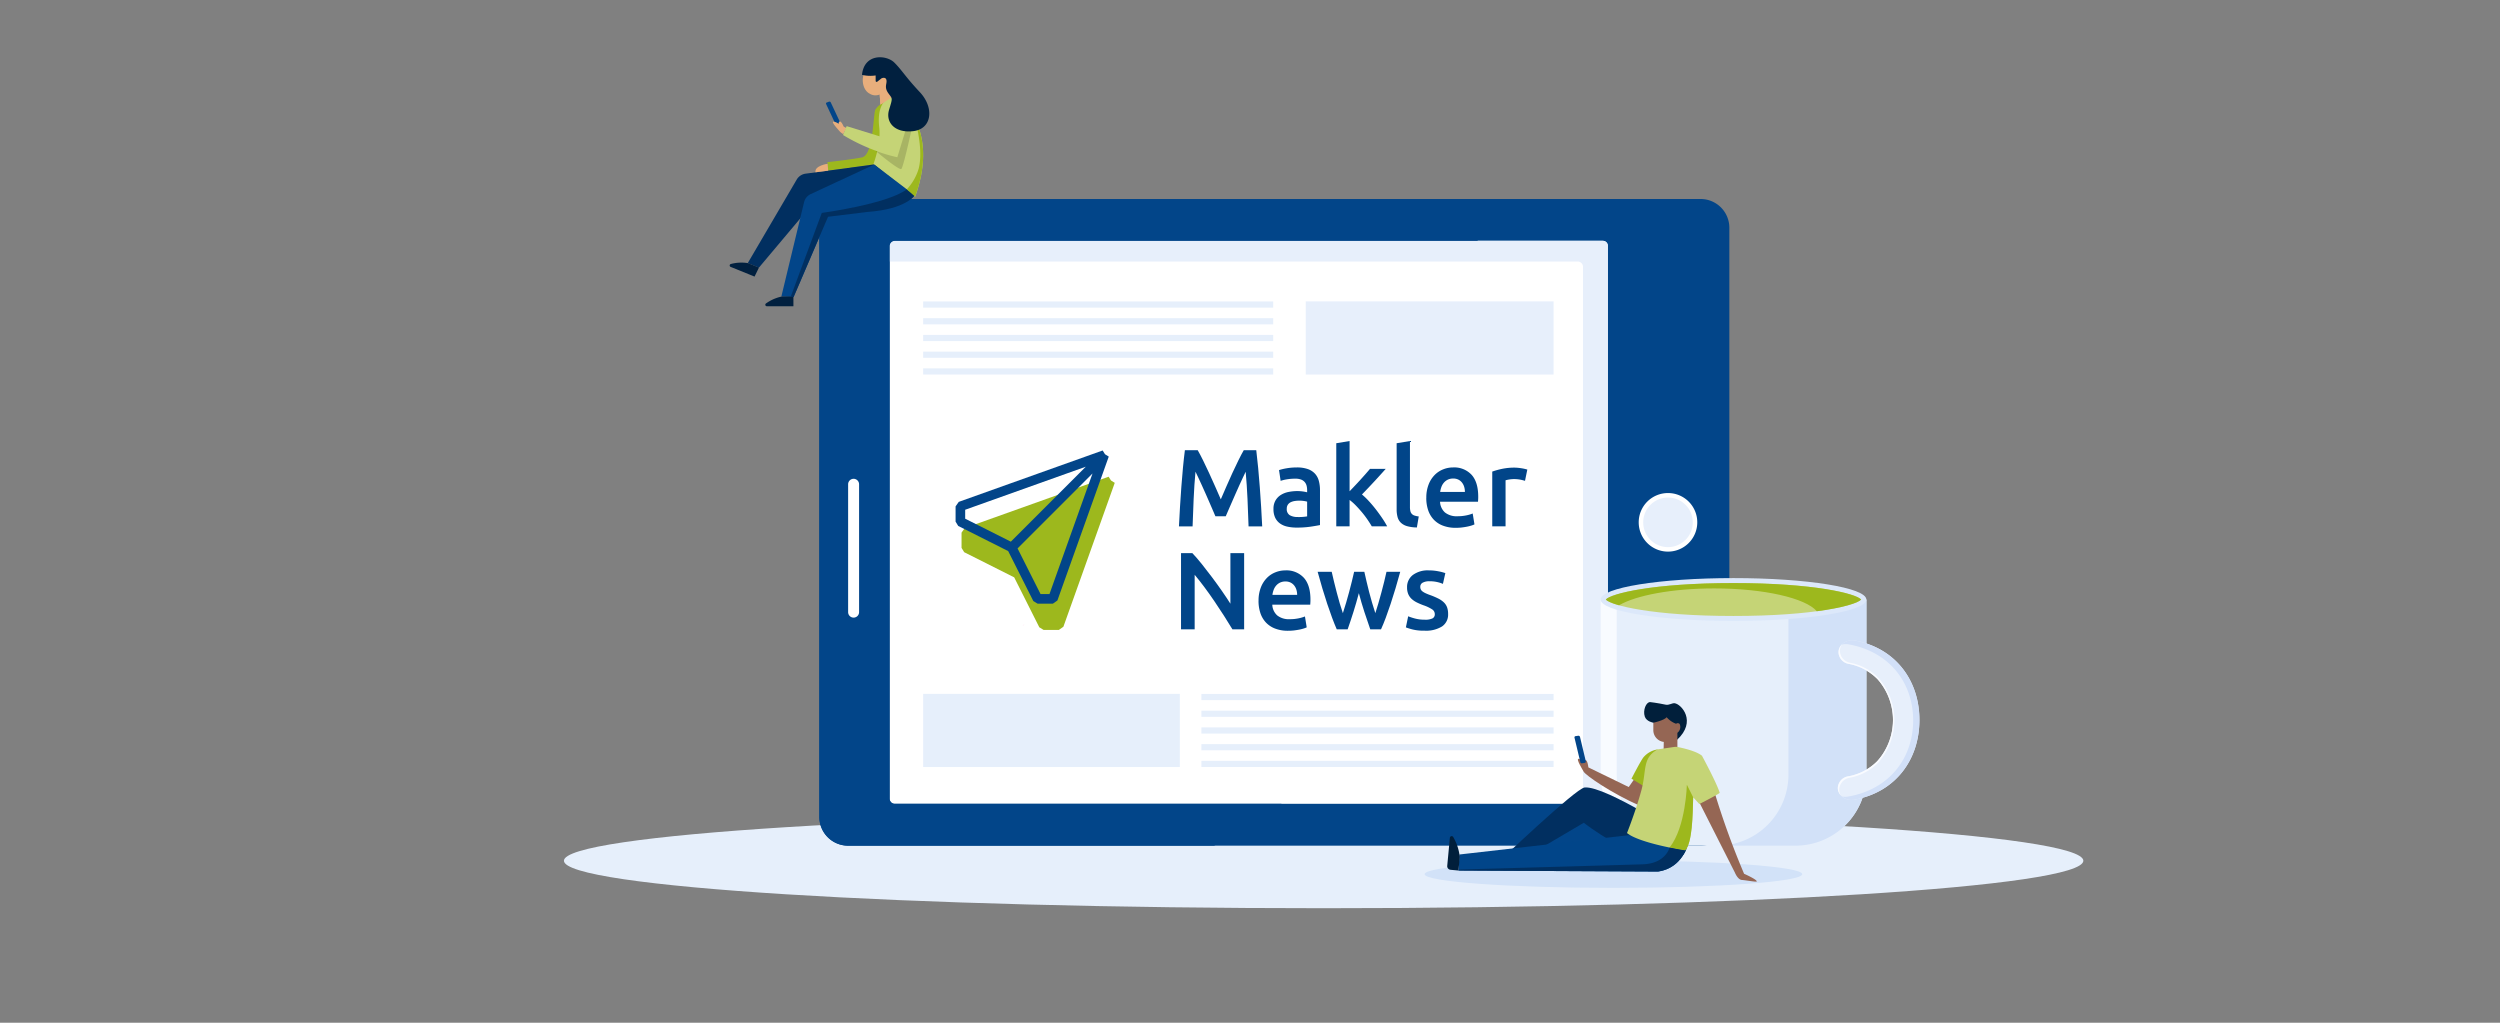 <svg xmlns="http://www.w3.org/2000/svg" xmlns:xlink="http://www.w3.org/1999/xlink" width="770" height="315" viewBox="0 0 770 315">
  <rect x="0" y="0" width="770" height="315" fill="#808080" stroke="none"/>
  <defs>
    <clipPath id="clip-path">
      <rect id="Rechteck_4137" data-name="Rechteck 4137" width="474.068" height="367.23" fill="#9db81d"/>
    </clipPath>
    <clipPath id="clip-path-2">
      <rect id="Rechteck_4095" data-name="Rechteck 4095" width="311.021" height="314.109" fill="none"/>
    </clipPath>
    <clipPath id="clip-path-3">
      <path id="Pfad_5092" data-name="Pfad 5092" d="M132.3,251.673a4.789,4.789,0,0,1,.61-.475,2.249,2.249,0,0,0-.61.475" transform="translate(-132.296 -251.198)" fill="none"/>
    </clipPath>
    <linearGradient id="linear-gradient" x1="-191.231" y1="120.021" x2="-189.785" y2="120.021" gradientUnits="objectBoundingBox">
      <stop offset="0" stop-color="#ff3688"/>
      <stop offset="1" stop-color="#ff85bc"/>
    </linearGradient>
    <clipPath id="clip-Bühne_Blogartikel_desktop">
      <rect width="770" height="315"/>
    </clipPath>
  </defs>
  <g id="Bühne_Blogartikel_desktop" clip-path="url(#clip-Bühne_Blogartikel_desktop)">
    <g id="Gruppe_4304" data-name="Gruppe 4304">
      <g id="Gruppe_4300" data-name="Gruppe 4300" transform="translate(203.391 58.105)">
        <g id="Gruppe_4047" data-name="Gruppe 4047" transform="translate(-35.787 -145.596)" clip-path="url(#clip-path)">
          <g id="Gruppe_4043" data-name="Gruppe 4043" transform="translate(6.086 33.081)">
            <g id="Gruppe_4297" data-name="Gruppe 4297">
              <path id="Pfad_5060" data-name="Pfad 5060" d="M473.447,318.076c0-8.079-104.762-14.629-233.991-14.629S5.464,310,5.464,318.076,110.226,332.7,239.455,332.7s233.991-6.55,233.991-14.629" transform="translate(-5.464 1.443)" fill="#e6effb"/>
              <path id="Pfad_5062" data-name="Pfad 5062" d="M359.786,320.727c0-2.331-26.038-4.221-58.157-4.221s-58.158,1.89-58.158,4.221,26.038,4.221,58.158,4.221,58.157-1.89,58.157-4.221" transform="translate(21.616 2.929)" fill="#d2e2f8"/>
              <path id="Pfad_5063" data-name="Pfad 5063" d="M124.994,31.824l-.155.131s.1-.059.288-.16l-.134.029" transform="translate(8.118 -29.464)" fill="#d4ecff"/>
              <path id="Pfad_5074" data-name="Pfad 5074" d="M347.511,133.581H84.958a8.868,8.868,0,0,0-8.868,8.868V323.89a8.868,8.868,0,0,0,8.868,8.868H347.511a8.868,8.868,0,0,0,8.868-8.868V142.449a8.868,8.868,0,0,0-8.868-8.868" transform="translate(2.572 -17.883)" fill="#024589"/>
              <path id="Rechteck_4099" data-name="Rechteck 4099" d="M1.482,0h218.25a1.483,1.483,0,0,1,1.483,1.483V171.92a1.483,1.483,0,0,1-1.483,1.483H1.483A1.483,1.483,0,0,1,0,171.92V1.482A1.482,1.482,0,0,1,1.482,0Z" transform="translate(100.312 128.585)" fill="#fff"/>
              <path id="Pfad_5075" data-name="Pfad 5075" d="M315.092,145.152H97.18a1.653,1.653,0,0,0-1.652,1.651v4.722H307.444a1.653,1.653,0,0,1,1.652,1.652V318.555h6a1.653,1.653,0,0,0,1.652-1.652V146.8a1.653,1.653,0,0,0-1.652-1.651" transform="translate(4.783 -16.567)" fill="#e7effb"/>
              <path id="Pfad_5076" data-name="Pfad 5076" d="M320.72,223.918a9.02,9.02,0,1,0-9.021,9.02,9.021,9.021,0,0,0,9.021-9.02" transform="translate(28.352 -8.631)" fill="#fff"/>
              <path id="Pfad_5268" data-name="Pfad 5268" d="M317.945,222.53a7.633,7.633,0,1,0-7.633,7.633,7.633,7.633,0,0,0,7.633-7.633" transform="translate(29.739 -7.241)" fill="#e7effb"/>
              <path id="Pfad_5077" data-name="Pfad 5077" d="M99.395,319.869H218.448a161.045,161.045,0,0,1-20.761,12.891H84.96a8.87,8.87,0,0,1-8.869-8.87V142.445a8.869,8.869,0,0,1,8.869-8.862H274.747q2.341,6.324,4.143,12.883H99.395a1.653,1.653,0,0,0-1.657,1.656v170.1a1.652,1.652,0,0,0,1.657,1.648" transform="translate(2.572 -17.883)" fill="#024589"/>
              <path id="Pfad_5078" data-name="Pfad 5078" d="M85.741,207.2h0a1.693,1.693,0,0,0-1.687,1.687v39.379a1.687,1.687,0,0,0,3.375,0V208.885a1.693,1.693,0,0,0-1.687-1.687" transform="translate(3.478 -5.319)" fill="#fff"/>
            </g>
          </g>
          <g id="Gruppe_4045" data-name="Gruppe 4045" transform="translate(147.348 279.778)">
            <g id="Gruppe_4044" data-name="Gruppe 4044" clip-path="url(#clip-path-3)">
              <rect id="Rechteck_4136" data-name="Rechteck 4136" width="0.77" height="0.73" transform="matrix(0.84, -0.543, 0.543, 0.84, -0.216, 0.14)" fill="url(#linear-gradient)"/>
            </g>
          </g>
          <g id="Gruppe_4046" data-name="Gruppe 4046" transform="translate(278.135 265.545)">
            <path id="Pfad_5103" data-name="Pfad 5103" d="M374.019,244.368H292.143v53.919a21.866,21.866,0,0,0,21.867,21.867h38.143a21.866,21.866,0,0,0,21.867-21.867Z" transform="translate(-244.896 -237.742)" fill="#e6effb"/>
            <path id="Pfad_5104" data-name="Pfad 5104" d="M297.106,298.287V244.368h-4.962v53.919a21.867,21.867,0,0,0,21.867,21.867h4.962a21.867,21.867,0,0,1-21.867-21.867" transform="translate(-244.896 -237.742)" fill="#f8fbff"/>
            <path id="Pfad_5105" data-name="Pfad 5105" d="M346.322,244.368v53.919a21.866,21.866,0,0,1-21.867,21.867h24.021a21.867,21.867,0,0,0,21.868-21.867V244.368Z" transform="translate(-241.22 -237.742)" fill="#d2e1f8"/>
            <path id="Pfad_5106" data-name="Pfad 5106" d="M373.989,245.017c0-3.643-18.322-6.6-40.922-6.6s-40.924,2.955-40.924,6.6,18.322,6.6,40.924,6.6,40.922-2.954,40.922-6.6" transform="translate(-244.896 -238.419)" fill="#dce8fa"/>
            <path id="Pfad_5107" data-name="Pfad 5107" d="M332.9,249.928c-24.9,0-37.781-3.268-39.318-5.068,1.537-1.8,14.417-5.068,39.318-5.068s37.782,3.269,39.319,5.068c-1.537,1.8-14.417,5.068-39.319,5.068" transform="translate(-244.732 -238.263)" fill="#c5d476"/>
            <path id="Pfad_5108" data-name="Pfad 5108" d="M326.962,241.439c15.341,0,28.191,3,31.606,7.032,8.27-1.1,12.783-2.591,13.653-3.61-1.537-1.8-14.417-5.069-39.318-5.069s-37.781,3.269-39.319,5.069c.437.51,1.789,1.139,4.07,1.779,5.243-3.077,16.4-5.2,29.309-5.2" transform="translate(-244.732 -238.263)" fill="#9db81d"/>
            <path id="Pfad_5109" data-name="Pfad 5109" d="M357.947,259.291h0a3.787,3.787,0,0,0,3.185,3.6,16.728,16.728,0,0,1,8.861,4.73,18.993,18.993,0,0,1-.125,25.248,16.744,16.744,0,0,1-8.909,4.643,3.785,3.785,0,0,0-3.219,3.564c-.012,2.35,2.459,4.111,5.09,3.635,12.7-2.291,19.99-12.327,20.049-24.4s-7.128-22.183-19.805-24.6c-2.626-.5-5.116,1.235-5.127,3.585" transform="translate(-237.432 -236.462)" fill="#e7effb"/>
            <path id="Pfad_5110" data-name="Pfad 5110" d="M358.165,301.485h0a3.844,3.844,0,0,1,3.22-3.647,16.622,16.622,0,0,0,8.909-4.751,19.766,19.766,0,0,0,.128-25.831,16.618,16.618,0,0,0-8.861-4.839,3.844,3.844,0,0,1-3.183-3.679,3.448,3.448,0,0,1,.721-2.056,3.411,3.411,0,0,0-1.152,2.488,3.786,3.786,0,0,0,3.184,3.6,16.734,16.734,0,0,1,8.861,4.731,18.993,18.993,0,0,1-.125,25.248,16.742,16.742,0,0,1-8.909,4.643,3.787,3.787,0,0,0-3.22,3.563h0a3.392,3.392,0,0,0,.944,2.337,3.427,3.427,0,0,1-.519-1.8" transform="translate(-237.433 -236.341)" fill="#f9fbff"/>
            <path id="Pfad_5111" data-name="Pfad 5111" d="M362.956,255.706a4.571,4.571,0,0,0-4.178,1.272,4.982,4.982,0,0,1,2.238-.1c12.678,2.316,19.869,11.984,19.812,23.534s-7.345,21.147-20.045,23.337a5.051,5.051,0,0,1-1.909-.037,4.629,4.629,0,0,0,3.838,1c12.7-2.291,19.989-12.327,20.049-24.4s-7.128-22.183-19.805-24.6" transform="translate(-237.315 -236.462)" fill="#d2e0f8"/>
            <path id="Pfad_5112" data-name="Pfad 5112" d="M304.223,293.219l-2.7,3.869-12.425-6.048h0s-.235-2.183-.847-2.248c-.313-.032-.478.346-.567.726-.612-.6-1.27-1.14-1.639-1.138-.824,0,1.249,3.329,1.575,3.944.615,1.164,8.549,6.668,17.427,10.576l3.537-6.643Z" transform="translate(-245.612 -232.734)" fill="#956654"/>
            <path id="Pfad_5113" data-name="Pfad 5113" d="M288.416,289.9l-1.79-7.5a.513.513,0,0,0-.539-.387l-.823.12a.385.385,0,0,0-.34.481l1.79,7.5a.441.441,0,0,0,.487.392l.823-.119a.442.442,0,0,0,.392-.487" transform="translate(-245.719 -233.46)" fill="#024589"/>
            <path id="Pfad_5114" data-name="Pfad 5114" d="M290.487,296.32c-2.706.236-27.008,23.42-27.008,23.42l5.568-.078,21.182-12.475s14.415,11.512,26.693,11.71c5.332.086,5.51-6.458,5.51-6.458s-25.345-16.7-31.944-16.12" transform="translate(-248.157 -231.833)" fill="#012f60"/>
            <path id="Pfad_5115" data-name="Pfad 5115" d="M323.554,311.9s-1.422,7.715-9.248,8.826l-61.444-.305.258-4.947,53.212-6.07Z" transform="translate(-249.365 -230.343)" fill="#014589"/>
            <path id="Pfad_5116" data-name="Pfad 5116" d="M308.717,285.8a7.116,7.116,0,0,0-4.38,2.461c-.884,1.168-3.66,6.558-3.66,6.558l6.1,3.68Z" transform="translate(-243.925 -233.028)" fill="#9db81d"/>
            <path id="Pfad_5117" data-name="Pfad 5117" d="M307.04,279.062s-2.114-.316-2.649-1.871c-.67-1.95.4-4.52,1.641-4.484,0,0,2.114.232,4.8.8,1.016.215,1.929-.534,2.721-.45,2.032.214,7,5.589.705,11.324l-4.647-3.311Z" transform="translate(-243.526 -234.518)" fill="#011f3b"/>
            <path id="Pfad_5118" data-name="Pfad 5118" d="M314.842,278.986a.812.812,0,0,0-1.081-.1l-.022.024a6.987,6.987,0,0,1-2.917-2.024c-.758,1-4.1,1.7-4.1,1.7v2.231a3.642,3.642,0,0,0,3.25,3.686l-.036,2.883,4.2-1.3V281.7a2.26,2.26,0,0,0,.7-2.715" transform="translate(-243.237 -234.043)" fill="#956654"/>
            <path id="Pfad_5119" data-name="Pfad 5119" d="M310.809,284.438a21.979,21.979,0,0,0,1.755-2.253c-.587.867-2.727,1.671-2.919,1.742l-.034,2.853,1.093-.338a5.218,5.218,0,0,1,.106-2" transform="translate(-242.909 -233.439)" fill="#956654"/>
            <path id="Pfad_5120" data-name="Pfad 5120" d="M333.218,322.7a249.413,249.413,0,0,1-8.955-24.626,29.206,29.206,0,0,1-4.732,2.832l10.861,21.435s.861,2.181,2.152,2.268,4.553.716,4.579.444c.057-.6-3.9-2.353-3.9-2.353" transform="translate(-241.78 -231.632)" fill="#956654"/>
            <path id="Pfad_5121" data-name="Pfad 5121" d="M322.54,287.83c-1.759-1.455-5.972-2.391-7.467-2.688a3.111,3.111,0,0,0-1.055-.026l-5.185.753c-4.791,2.8-3.268,6.391-4.974,12.662s-4.415,13.1-4.415,13.1c3.964,3.211,17.905,5.359,17.905,5.359,2.229-2.329,2.326-10.958,2.475-16.366l1.9,2.075s6.341-3.234,6.272-3.463c-.9-3.011-5.454-11.4-5.454-11.4" transform="translate(-244.065 -233.11)" fill="#c5d476"/>
            <path id="Pfad_5122" data-name="Pfad 5122" d="M253.2,320.371l-2.46-.23a1.119,1.119,0,0,1-1.009-1.219l.811-8.634a.56.56,0,0,1,1.05-.218,15.517,15.517,0,0,1,2,6.076Z" transform="translate(-249.723 -230.3)" fill="#011f3b"/>
            <path id="Pfad_5123" data-name="Pfad 5123" d="M311.211,314.91c2.749.57,4.8.887,4.8.887,2.229-2.329,2.326-10.959,2.475-16.366l-1.944-3.869s-.29,13.051-5.33,19.349" transform="translate(-242.727 -231.918)" fill="#9db81d"/>
            <path id="Pfad_5124" data-name="Pfad 5124" d="M322.92,313.484a10.781,10.781,0,0,1-8.616,6.841l-61.442-.312.021-.3c10.453-.29,50.511-1.422,56.7-1.619,7.11-.228,8.273-5.159,8.273-5.159h.01c2.741.571,4.786.882,4.786.882a2.936,2.936,0,0,0,.27-.332" transform="translate(-249.365 -229.941)" fill="#012f60"/>
          </g>
        </g>
        <path id="Pfad_5125" data-name="Pfad 5125" d="M130.9,77.939a5.973,5.973,0,0,0-2.532,2.18c-.717,1.371-.542,14.028-4.154,14.731S113.6,96.307,113.6,96.307l.232,2.631,18.823-2.544Z" transform="translate(-62.139 -104.467)" fill="#9db81d"/>
        <path id="Pfad_5126" data-name="Pfad 5126" d="M130.734,95.02l10.81,10.185s-5.058,5.257-16.8,2.537l-12.36-1.575L95,126.847l-3.438-1.394L106.654,99.7a3.734,3.734,0,0,1,2.777-1.8Z" transform="translate(-64.645 -102.521)" fill="#012f60"/>
        <path id="Pfad_5127" data-name="Pfad 5127" d="M133.147,76.054c1.842,1.293,13.463,10.451,6.019,31.1L126.324,97.1s2.372-6.2,1.787-11.234c-1.011-8.7,3.763-9.568,4.535-9.873a.527.527,0,0,1,.5.061" transform="translate(-60.69 -104.69)" fill="#c5d476"/>
        <path id="Pfad_5128" data-name="Pfad 5128" d="M129.465,95.09l12.433,9.476s-2.464,4.241-14.486,5.122l-12.172,1.486L104.625,135.9l-3.769-.173,6.995-29.032a3.737,3.737,0,0,1,2.12-2.541Z" transform="translate(-63.588 -102.515)" fill="#024589"/>
        <path id="Pfad_5129" data-name="Pfad 5129" d="M117.57,84.123l-2.9-6.183a.453.453,0,0,0-.537-.238l-.692.253a.34.34,0,0,0-.208.478l2.9,6.183a.392.392,0,0,0,.492.253l.692-.253a.392.392,0,0,0,.253-.492" transform="translate(-62.184 -104.495)" fill="#024589"/>
        <path id="Pfad_5130" data-name="Pfad 5130" d="M114.035,94.876s-4.114.572-3.74,2.627l3.912-.493Z" transform="translate(-62.517 -102.541)" fill="#e8ae7c"/>
        <path id="Pfad_5131" data-name="Pfad 5131" d="M118.419,84.749s-.646-1.626-1.19-1.572c-.276.028-.352.386-.361.732a3.264,3.264,0,0,0-1.625-.692c-.714.153,1.682,2.661,2.074,3.135a5.1,5.1,0,0,0,.967.718l.981-1.87Z" transform="translate(-61.966 -103.87)" fill="#e8ae7c"/>
        <path id="Pfad_5132" data-name="Pfad 5132" d="M136.006,78.364a3.517,3.517,0,0,0-4.5,2.627l-1.591,7.554L119.02,85.182l-1.113,2.732A58.472,58.472,0,0,0,134.63,94.76L138.3,82.772a3.517,3.517,0,0,0-2.292-4.408" transform="translate(-61.647 -104.437)" fill="#c5d476"/>
        <path id="Pfad_5133" data-name="Pfad 5133" d="M138.965,81.463S135.572,97.495,134.846,98s-8.006-5.635-8.006-5.635a47.447,47.447,0,0,0,6.776,2.027L137.028,83.2Z" transform="translate(-60.632 -104.065)" fill="rgba(0,0,0,0.15)"/>
        <path id="Pfad_5134" data-name="Pfad 5134" d="M105.074,131.581v3H96.888a.47.47,0,0,1-.26-.862,12.969,12.969,0,0,1,4.9-2.141Z" transform="translate(-64.093 -98.363)" fill="#01203f"/>
        <path id="Pfad_5135" data-name="Pfad 5135" d="M95.585,123.735l-1.364,2.779-7.352-2.98a.469.469,0,0,1,.072-.9,12.572,12.572,0,0,1,5.264-.262Z" transform="translate(-65.213 -99.432)" fill="#01203f"/>
        <path id="Pfad_5136" data-name="Pfad 5136" d="M113.013,109.21l-9.591,25.866.91.042,10.614-24.725,12.172-1.487c12.022-.881,14.486-5.122,14.486-5.122l-2.41-1.837c-6.077,4.574-26.182,7.262-26.182,7.262" transform="translate(-63.296 -101.735)" fill="#012f60"/>
        <path id="Pfad_5137" data-name="Pfad 5137" d="M138.145,82.633c1.236,5.089,2.148,10.7,1.084,15.054a15.922,15.922,0,0,1-3.688,6.459l2.576,2.247c3.965-11,2.522-18.733.028-23.759" transform="translate(-59.642 -103.932)" fill="#9db81d"/>
        <path id="Pfad_5138" data-name="Pfad 5138" d="M123.932,69.783a4.532,4.532,0,0,1,6.1-1.662,4.387,4.387,0,0,1,1.942,5.891,4.922,4.922,0,0,1-.373.6l.92,2.776L128.8,79.76l-.224-3.121a3.307,3.307,0,0,1-3.064-.239c-2.172-1.118-2.68-4.482-1.58-6.617" transform="translate(-61.026 -105.645)" fill="#e8ae7c"/>
        <path id="Pfad_5139" data-name="Pfad 5139" d="M129.2,71.894s1.281-.567,1.488.586-.769,2.1.539,3.965,1.453,1.246.272,5.14,1.8,7.3,7.516,6.585,6.444-7.224,1.955-12-5.5-6.777-7.873-9.127-9.252-2.941-9.946,3.8a10.96,10.96,0,0,0,4.2.179l.011,1.7a.3.3,0,0,0,.479.232Z" transform="translate(-61.051 -105.891)" fill="#01203f"/>
        <path id="Pfad_5140" data-name="Pfad 5140" d="M128.915,76.512c-.014-.429.942-2.257.717-1.976a19.215,19.215,0,0,1-1.587,1.315l.224,3.12.973-.62c-.169-.849-.322-1.652-.327-1.839" transform="translate(-60.494 -104.855)" fill="#e8ae7c"/>
        <rect id="Rechteck_4138" data-name="Rechteck 4138" width="474.068" height="367.23" transform="translate(-75.063 -113.335)" fill="none"/>
        <g id="Gruppe_4298" data-name="Gruppe 4298" transform="translate(80.939 34.72)">
          <rect id="Rechteck_4202" data-name="Rechteck 4202" width="79.059" height="22.532" transform="translate(0 120.887)" fill="#e6effb"/>
          <rect id="Rechteck_4203" data-name="Rechteck 4203" width="76.332" height="22.532" transform="translate(117.84 0)" fill="#e7effb"/>
          <g id="Gruppe_4285" data-name="Gruppe 4285" transform="translate(85.699 120.909)">
            <rect id="Rechteck_4128" data-name="Rechteck 4128" width="108.474" height="1.905" transform="translate(0)" fill="#e6effb"/>
            <rect id="Rechteck_4129" data-name="Rechteck 4129" width="108.474" height="1.905" transform="translate(0 5.152)" fill="#e6effb"/>
            <rect id="Rechteck_4130" data-name="Rechteck 4130" width="108.474" height="1.905" transform="translate(0 10.303)" fill="#e6effb"/>
            <rect id="Rechteck_4131" data-name="Rechteck 4131" width="108.474" height="1.905" transform="translate(0 15.453)" fill="#e6effb"/>
            <rect id="Rechteck_4132" data-name="Rechteck 4132" width="108.474" height="1.905" transform="translate(0 20.604)" fill="#e6effb"/>
          </g>
          <g id="Gruppe_4286" data-name="Gruppe 4286" transform="translate(0 0.022)">
            <rect id="Rechteck_4128-2" data-name="Rechteck 4128" width="107.82" height="1.905" fill="#e6effb"/>
            <rect id="Rechteck_4129-2" data-name="Rechteck 4129" width="107.82" height="1.905" transform="translate(0 5.152)" fill="#e6effb"/>
            <rect id="Rechteck_4130-2" data-name="Rechteck 4130" width="107.82" height="1.905" transform="translate(0 10.303)" fill="#e6effb"/>
            <rect id="Rechteck_4131-2" data-name="Rechteck 4131" width="107.82" height="1.905" transform="translate(0 15.453)" fill="#e6effb"/>
            <rect id="Rechteck_4132-2" data-name="Rechteck 4132" width="107.82" height="1.905" transform="translate(0 20.604)" fill="#e6effb"/>
          </g>
        </g>
        <g id="Gruppe_4" transform="translate(78.706 47.743)">
          <g id="Gruppe_9" transform="translate(12.22 32.898)">
            <path id="email1" d="M31.306,78.171l7.745,15.394,1.323.812h4.7l1.393-.978L62.287,49.075l-1.157-.729L60.4,47.19,16.078,63.019,15.1,64.412v4.7l.812,1.323L31.3,78.177ZM44.029,91.424Z" transform="translate(-13.26 -39.106)" fill="#9db81d"/>
            <path id="email1-2" d="M28.42,65.521l7.745,15.394,1.323.812h4.7l1.393-.978L59.4,36.425,58.244,35.7l-.729-1.157L13.2,50.369l-.978,1.393v4.7l.812,1.323L28.42,65.527ZM41.143,78.774H38.395L31.314,64.709,51.24,44.784,54.4,41.621,41.136,78.774ZM15.172,52.8,52.326,39.537,49.163,42.7,29.238,62.626,15.179,55.552V52.8Z" transform="translate(-12.22 -34.54)" fill="#024589"/>
          </g>
          <g id="Makler_News" transform="translate(81.019 29.99)" style="isolation: isolate">
            <g id="Gruppe_4302" data-name="Gruppe 4302" style="isolation: isolate">
              <path id="Pfad_5270" data-name="Pfad 5270" d="M125.657,34.4c.5.856,1.048,1.911,1.661,3.15s1.227,2.543,1.86,3.911,1.259,2.754,1.879,4.167,1.189,2.716,1.713,3.911c.518-1.2,1.086-2.5,1.693-3.911s1.227-2.8,1.86-4.167,1.253-2.671,1.86-3.911,1.163-2.288,1.661-3.15h3.847c.2,1.713.4,3.54.588,5.47s.351,3.9.5,5.924.288,4.051.415,6.1.236,4.032.326,5.975h-4.2c-.089-2.729-.2-5.54-.326-8.429s-.32-5.687-.569-8.4q-.374.776-.882,1.86c-.339.722-.7,1.508-1.086,2.352s-.773,1.719-1.169,2.626-.78,1.777-1.15,2.626-.716,1.636-1.035,2.371-.588,1.361-.812,1.879h-3.182c-.224-.518-.5-1.15-.812-1.9s-.658-1.54-1.035-2.39-.754-1.719-1.15-2.626-.786-1.77-1.169-2.607-.748-1.617-1.086-2.352-.633-1.348-.882-1.847q-.383,4.064-.569,8.4t-.326,8.429h-4.2q.134-2.914.326-6.026c.128-2.077.262-4.135.415-6.179s.313-4.026.5-5.943.377-3.694.588-5.317h3.943Z" transform="translate(-119.88 -31.578)" fill="#014589"/>
              <path id="Pfad_5271" data-name="Pfad 5271" d="M172.591,42.72a10.022,10.022,0,0,1,3.419.5,5.436,5.436,0,0,1,2.217,1.425,5.268,5.268,0,0,1,1.182,2.217,10.871,10.871,0,0,1,.358,2.863V60.466c-.633.134-1.585.3-2.863.492a29.3,29.3,0,0,1-4.32.288,12.906,12.906,0,0,1-2.914-.307,6.08,6.08,0,0,1-2.249-.984,4.667,4.667,0,0,1-1.457-1.757,6.1,6.1,0,0,1-.524-2.678,5.053,5.053,0,0,1,.594-2.575,4.919,4.919,0,0,1,1.61-1.713A6.962,6.962,0,0,1,170,50.286,13.265,13.265,0,0,1,172.789,50a12.394,12.394,0,0,1,1.425.083,13.6,13.6,0,0,1,1.591.288v-.677a5.5,5.5,0,0,0-.166-1.355,2.832,2.832,0,0,0-.594-1.131,2.782,2.782,0,0,0-1.118-.76,4.859,4.859,0,0,0-1.745-.268,15.641,15.641,0,0,0-2.607.2,11.5,11.5,0,0,0-1.93.473l-.5-3.317a17.093,17.093,0,0,1,2.269-.543,17.9,17.9,0,0,1,3.182-.268Zm.339,15.273a15.271,15.271,0,0,0,2.876-.2V53.251a7.923,7.923,0,0,0-.984-.2,8.834,8.834,0,0,0-1.425-.1,9.162,9.162,0,0,0-1.374.1,4.41,4.41,0,0,0-1.253.371,2.257,2.257,0,0,0-.895.76,2.142,2.142,0,0,0-.339,1.233,2.166,2.166,0,0,0,.914,2.013,4.726,4.726,0,0,0,2.473.556Z" transform="translate(-136.325 -34.585)" fill="#014589"/>
              <path id="Pfad_5272" data-name="Pfad 5272" d="M199.81,45.471c.518-.543,1.074-1.125,1.662-1.745s1.163-1.24,1.725-1.86,1.1-1.221,1.61-1.8.939-1.08,1.3-1.508h4.844q-1.687,1.9-3.566,3.93t-3.764,3.962a22.279,22.279,0,0,1,2.128,2.051c.741.8,1.463,1.655,2.16,2.556s1.348,1.808,1.962,2.71a27.167,27.167,0,0,1,1.521,2.505h-4.742c-.409-.7-.876-1.431-1.406-2.2s-1.1-1.515-1.713-2.237-1.227-1.406-1.86-2.051a16.175,16.175,0,0,0-1.86-1.642v8.129h-4.1v-25.6l4.1-.677V45.471Z" transform="translate(-147.255 -29.994)" fill="#014589"/>
              <path id="Pfad_5273" data-name="Pfad 5273" d="M231.024,56.606A11.151,11.151,0,0,1,228,56.2a4.629,4.629,0,0,1-1.911-1.067,3.757,3.757,0,0,1-1-1.725,8.777,8.777,0,0,1-.288-2.352V30.667l4.1-.677V50.273a5.354,5.354,0,0,0,.121,1.253,1.84,1.84,0,0,0,1.253,1.406,6.947,6.947,0,0,0,1.336.288l-.575,3.387Z" transform="translate(-157.752 -29.99)" fill="#014589"/>
              <path id="Pfad_5274" data-name="Pfad 5274" d="M239.1,52.095a11.046,11.046,0,0,1,.7-4.1,8.556,8.556,0,0,1,1.847-2.927,7.557,7.557,0,0,1,2.639-1.757,8.139,8.139,0,0,1,3.048-.594,7.288,7.288,0,0,1,5.707,2.269q2.051,2.272,2.045,6.774c0,.224,0,.479-.019.76s-.026.537-.051.76H243.327a4.67,4.67,0,0,0,1.508,3.3,5.731,5.731,0,0,0,3.879,1.169,12.848,12.848,0,0,0,2.722-.268,10.961,10.961,0,0,0,1.949-.575l.543,3.355a6.586,6.586,0,0,1-.933.358,13.948,13.948,0,0,1-1.355.339c-.5.1-1.054.185-1.642.256a15.066,15.066,0,0,1-1.8.1,10.779,10.779,0,0,1-4.064-.7,7.558,7.558,0,0,1-2.844-1.93,7.923,7.923,0,0,1-1.661-2.914,11.791,11.791,0,0,1-.543-3.674Zm11.886-1.828a5.365,5.365,0,0,0-.236-1.61,3.963,3.963,0,0,0-.7-1.323,3.281,3.281,0,0,0-1.118-.882,3.522,3.522,0,0,0-1.572-.32,3.776,3.776,0,0,0-1.661.358,3.708,3.708,0,0,0-1.2.933,4.234,4.234,0,0,0-.76,1.323,7.046,7.046,0,0,0-.371,1.521Z" transform="translate(-162.91 -34.585)" fill="#014589"/>
              <path id="Pfad_5275" data-name="Pfad 5275" d="M280.98,46.881a13.2,13.2,0,0,0-1.406-.358,10.553,10.553,0,0,0-2.083-.185,10.16,10.16,0,0,0-2.505.371V60.895h-4.1V44.031a22.8,22.8,0,0,1,2.965-.831,18.283,18.283,0,0,1,3.943-.39c.268,0,.588.019.946.051s.722.077,1.086.134.709.121,1.048.2.607.153.812.217l-.709,3.451Z" transform="translate(-174.389 -34.618)" fill="#014589"/>
            </g>
            <g id="Gruppe_4303" data-name="Gruppe 4303" transform="translate(0.645 34.527)" style="isolation: isolate">
              <path id="Pfad_5276" data-name="Pfad 5276" d="M136.706,107.479c-.767-1.284-1.623-2.671-2.575-4.147s-1.93-2.965-2.946-4.467-2.051-2.959-3.1-4.365-2.051-2.678-3-3.809v16.794h-4.2V84.02h3.489q1.352,1.419,2.914,3.368c1.035,1.3,2.083,2.646,3.131,4.045s2.064,2.805,3.048,4.218,1.86,2.729,2.626,3.943V84.02h4.23v23.465h-3.623Z" transform="translate(-120.89 -84.02)" fill="#014589"/>
              <path id="Pfad_5277" data-name="Pfad 5277" d="M158.246,101.715a11.046,11.046,0,0,1,.7-4.1,8.556,8.556,0,0,1,1.847-2.927,7.557,7.557,0,0,1,2.639-1.757,8.266,8.266,0,0,1,3.048-.594,7.288,7.288,0,0,1,5.707,2.269q2.051,2.272,2.045,6.774c0,.224,0,.479-.019.76s-.026.537-.051.76H162.477a4.67,4.67,0,0,0,1.508,3.3,5.731,5.731,0,0,0,3.879,1.169,12.849,12.849,0,0,0,2.722-.268,10.964,10.964,0,0,0,1.949-.575l.543,3.355a6.58,6.58,0,0,1-.933.358,12.307,12.307,0,0,1-1.355.339c-.5.1-1.054.185-1.642.256a15.061,15.061,0,0,1-1.8.1,10.779,10.779,0,0,1-4.064-.7,7.557,7.557,0,0,1-2.844-1.93,7.923,7.923,0,0,1-1.661-2.914,11.789,11.789,0,0,1-.543-3.674Zm11.886-1.828a5.365,5.365,0,0,0-.236-1.61,3.962,3.962,0,0,0-.7-1.323,3.36,3.36,0,0,0-1.118-.882,3.522,3.522,0,0,0-1.572-.32,3.776,3.776,0,0,0-1.661.358,3.709,3.709,0,0,0-1.2.933,4.235,4.235,0,0,0-.76,1.323,7.049,7.049,0,0,0-.371,1.521h7.617Z" transform="translate(-134.372 -87.023)" fill="#014589"/>
              <path id="Pfad_5278" data-name="Pfad 5278" d="M199.425,99.593c-.518,1.987-1.08,3.924-1.674,5.809s-1.189,3.662-1.776,5.336h-3.361c-.454-1.035-.927-2.224-1.425-3.553s-1-2.754-1.5-4.269-1-3.106-1.5-4.774-.984-3.374-1.457-5.112h4.333c.2.946.441,1.968.716,3.061s.556,2.211.85,3.355.6,2.249.92,3.336.633,2.077.952,2.978q.508-1.553,1-3.214t.933-3.317q.441-1.658.831-3.234c.262-1.048.492-2.039.7-2.965h3.15c.2.927.428,1.911.677,2.965s.511,2.128.792,3.234.588,2.211.914,3.317.658,2.179,1,3.214c.294-.9.6-1.9.92-2.978s.626-2.2.933-3.336.594-2.256.869-3.355.511-2.115.716-3.061h4.23q-.709,2.607-1.457,5.112t-1.5,4.774c-.5,1.515-1,2.933-1.5,4.269s-.984,2.518-1.457,3.553H202.94q-.882-2.5-1.808-5.336t-1.706-5.809Z" transform="translate(-144.659 -87.272)" fill="#014589"/>
              <path id="Pfad_5279" data-name="Pfad 5279" d="M235.04,107.533a5.373,5.373,0,0,0,2.371-.39,1.382,1.382,0,0,0,.748-1.336,1.738,1.738,0,0,0-.8-1.457,11.787,11.787,0,0,0-2.626-1.252,19.309,19.309,0,0,1-2.045-.863,7.054,7.054,0,0,1-1.61-1.067,4.361,4.361,0,0,1-1.067-1.476,5.085,5.085,0,0,1-.39-2.115,4.614,4.614,0,0,1,1.8-3.841,7.7,7.7,0,0,1,4.876-1.406,14.994,14.994,0,0,1,2.978.288,14.823,14.823,0,0,1,2.134.556l-.748,3.317a9.811,9.811,0,0,0-1.725-.556,10.628,10.628,0,0,0-2.435-.256,4.249,4.249,0,0,0-2.032.422,1.391,1.391,0,0,0-.78,1.3,1.865,1.865,0,0,0,.153.78,1.687,1.687,0,0,0,.524.626,5.345,5.345,0,0,0,.984.575,15.636,15.636,0,0,0,1.489.594,22.977,22.977,0,0,1,2.473,1.067,6.875,6.875,0,0,1,1.674,1.182,4.036,4.036,0,0,1,.965,1.508,5.967,5.967,0,0,1,.307,2.032,4.372,4.372,0,0,1-1.879,3.841,9.355,9.355,0,0,1-5.368,1.3,14.551,14.551,0,0,1-3.758-.39,19.949,19.949,0,0,1-2-.626l.709-3.419a17.653,17.653,0,0,0,2.186.709,11.393,11.393,0,0,0,2.895.339Z" transform="translate(-160.004 -87.02)" fill="#014589"/>
            </g>
          </g>
        </g>
      </g>
    </g>
  </g>
</svg>
